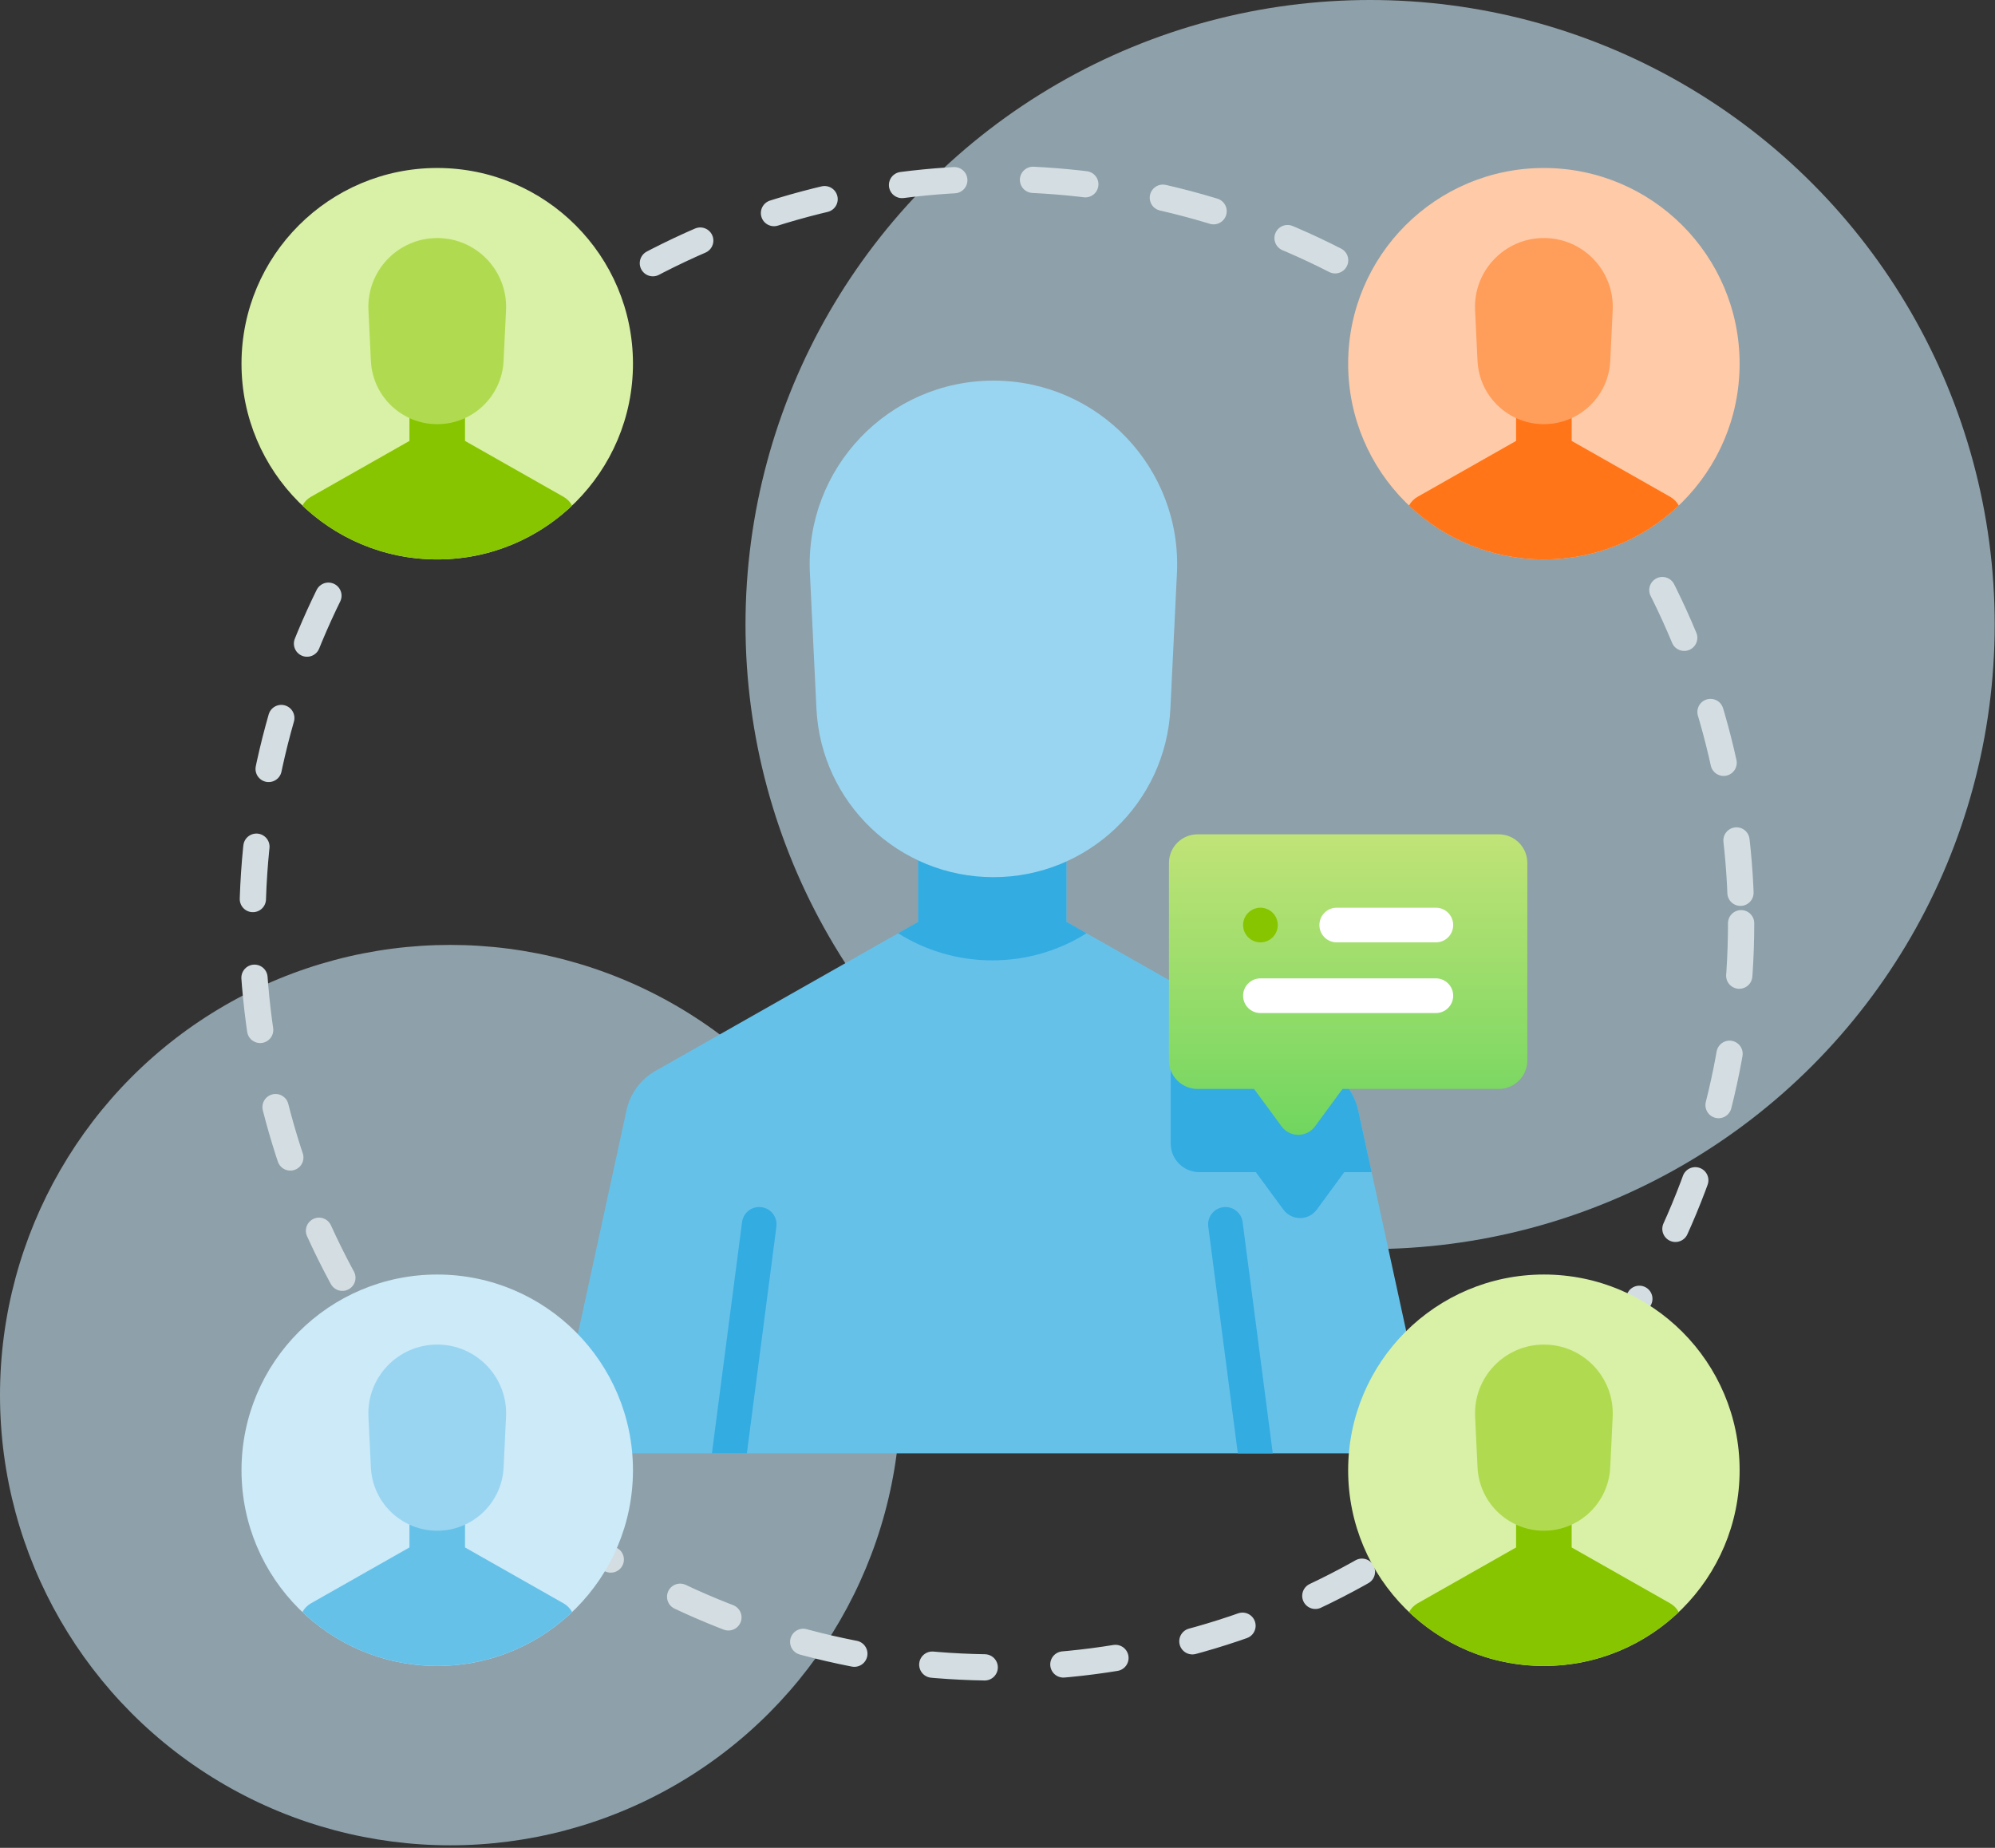 <svg width="380" height="352" viewBox="0 0 380 352" fill="none" xmlns="http://www.w3.org/2000/svg">
<rect x="0" y="0" width="380" height="352" fill="#333333" stroke="none"/>
<circle opacity="0.6" cx="85.761" cy="265.761" r="85.761" fill="#CCEAF8"/>
<circle opacity="0.6" cx="260.971" cy="118.971" r="118.971" fill="#CCEAF8"/>
<circle cx="189.866" cy="175.866" r="141.775" stroke="#D4DEE2" stroke-width="5" stroke-linecap="round" stroke-dasharray="10 15"/>
<path d="M272.916 276.85H105.117L119.339 211.476C120.032 208.318 122.034 205.597 124.841 204.005L174.904 175.608V158.533H203.129V175.608L253.192 204.005C256.006 205.597 258.001 208.318 258.694 211.476L272.916 276.85Z" fill="#66C1E9"/>
<path d="M261.262 223.287H256.056L250.818 230.421C249.233 232.568 246.023 232.568 244.451 230.421L239.206 223.287H228.439C225.434 223.287 222.996 220.85 222.996 217.845V186.878L253.19 204.006C256.004 205.598 257.998 208.319 258.692 211.477L261.262 223.287Z" fill="#33ACE2"/>
<path d="M242.432 276.85H235.774L230.146 233.663C229.908 231.854 231.183 230.196 232.993 229.958C234.803 229.727 236.461 231.001 236.692 232.811L242.432 276.85Z" fill="#33ACE2"/>
<path d="M147.888 233.663L142.26 276.85H135.602L141.342 232.811C141.573 231.001 143.224 229.72 145.041 229.958C146.851 230.195 148.126 231.853 147.888 233.663Z" fill="#33ACE2"/>
<path d="M206.962 177.781C201.757 181.057 195.601 182.946 189.015 182.946C182.43 182.946 176.273 181.057 171.068 177.781L174.9 175.607V158.539H203.131V175.607L206.962 177.781Z" fill="#33ACE2"/>
<path d="M154.266 109.19L155.51 134.968C156.378 152.955 171.214 167.093 189.223 167.093C207.231 167.093 222.068 152.955 222.936 134.968L224.18 109.19C225.143 89.222 209.214 72.506 189.223 72.506C169.232 72.506 153.303 89.222 154.266 109.19Z" fill="#99D5F1"/>
<path d="M83.283 106.566C103.874 106.566 120.566 89.874 120.566 69.283C120.566 48.692 103.874 32 83.283 32C62.692 32 46 48.692 46 69.283C46 89.874 62.692 106.566 83.283 106.566Z" fill="#D9F1A6"/>
<path d="M108.978 96.304C102.286 102.658 93.243 106.568 83.282 106.568C73.321 106.568 64.285 102.665 57.594 96.31C57.964 95.617 58.532 95.035 59.225 94.639L77.991 83.991V77.597H88.573V83.991L107.339 94.639C108.04 95.035 108.601 95.617 108.978 96.304Z" fill="#87C500"/>
<path d="M70.18 59.096L70.646 68.76C70.972 75.502 76.533 80.802 83.284 80.802C90.035 80.802 95.597 75.502 95.922 68.76L96.389 59.096C96.75 51.61 90.778 45.344 83.284 45.344C75.79 45.344 69.818 51.61 70.18 59.096Z" fill="#B0DB51"/>
<path d="M294.074 106.566C314.665 106.566 331.357 89.874 331.357 69.283C331.357 48.692 314.665 32 294.074 32C273.483 32 256.791 48.692 256.791 69.283C256.791 89.874 273.483 106.566 294.074 106.566Z" fill="#FFCAA7"/>
<path d="M319.767 96.304C313.075 102.658 304.033 106.568 294.071 106.568C284.11 106.568 275.074 102.665 268.383 96.31C268.753 95.617 269.321 95.035 270.014 94.639L288.78 83.991V77.597H299.362V83.991L318.129 94.639C318.829 95.035 319.39 95.617 319.767 96.304Z" fill="#FF7518"/>
<path d="M280.969 59.096L281.435 68.76C281.761 75.502 287.322 80.802 294.073 80.802C300.824 80.802 306.386 75.502 306.711 68.76L307.178 59.096C307.539 51.61 301.567 45.344 294.073 45.344C286.579 45.344 280.608 51.61 280.969 59.096Z" fill="#FF9D5A"/>
<path d="M83.283 317.354C103.874 317.354 120.566 300.662 120.566 280.071C120.566 259.48 103.874 242.788 83.283 242.788C62.692 242.788 46 259.48 46 280.071C46 300.662 62.692 317.354 83.283 317.354Z" fill="#CCEAF8"/>
<path d="M108.978 307.091C102.286 313.445 93.243 317.356 83.282 317.356C73.321 317.356 64.285 313.452 57.594 307.098C57.964 306.404 58.532 305.823 59.225 305.426L77.991 294.778V288.384H88.573V294.778L107.339 305.426C108.04 305.823 108.601 306.404 108.978 307.091Z" fill="#66C1E9"/>
<path d="M70.18 269.883L70.646 279.547C70.972 286.29 76.533 291.59 83.284 291.59C90.035 291.59 95.597 286.29 95.922 279.547L96.389 269.883C96.75 262.398 90.778 256.131 83.284 256.131C75.79 256.131 69.818 262.398 70.18 269.883Z" fill="#99D5F1"/>
<path d="M294.074 317.354C314.665 317.354 331.357 300.662 331.357 280.071C331.357 259.48 314.665 242.788 294.074 242.788C273.483 242.788 256.791 259.48 256.791 280.071C256.791 300.662 273.483 317.354 294.074 317.354Z" fill="#D9F1A6"/>
<path d="M319.767 307.091C313.075 313.445 304.033 317.356 294.071 317.356C284.11 317.356 275.074 313.452 268.383 307.098C268.753 306.404 269.321 305.823 270.014 305.426L288.78 294.778V288.384H299.362V294.778L318.129 305.426C318.829 305.823 319.39 306.404 319.767 307.091Z" fill="#87C500"/>
<path d="M280.969 269.883L281.435 279.547C281.761 286.29 287.322 291.59 294.073 291.59C300.824 291.59 306.386 286.29 306.711 279.547L307.178 269.883C307.539 262.398 301.567 256.131 294.073 256.131C286.579 256.131 280.608 262.398 280.969 269.883Z" fill="#B0DB51"/>
<path d="M290.922 164.379V201.988C290.922 204.995 288.485 207.433 285.478 207.433H255.717L250.476 214.568C248.897 216.716 245.687 216.716 244.111 214.568L238.867 207.433H228.102C225.096 207.433 222.658 204.995 222.658 201.988V164.379C222.658 161.372 225.096 158.935 228.102 158.935H285.478C288.485 158.935 290.922 161.372 290.922 164.379Z" fill="url(#paint0_linear_2926_44384)"/>
<path d="M273.498 179.517H254.617C252.793 179.517 251.314 178.039 251.314 176.215C251.314 174.39 252.793 172.912 254.617 172.912H273.498C275.322 172.912 276.8 174.39 276.8 176.215C276.8 178.039 275.322 179.517 273.498 179.517Z" fill="white"/>
<path d="M240.084 179.517C241.908 179.517 243.387 178.039 243.387 176.215C243.387 174.391 241.908 172.912 240.084 172.912C238.26 172.912 236.781 174.391 236.781 176.215C236.781 178.039 238.26 179.517 240.084 179.517Z" fill="#87C500"/>
<path d="M273.496 192.98H240.084C238.26 192.98 236.781 191.502 236.781 189.678C236.781 187.853 238.26 186.375 240.084 186.375H273.496C275.321 186.375 276.799 187.853 276.799 189.678C276.799 191.502 275.321 192.98 273.496 192.98Z" fill="white"/>
<defs>
<linearGradient id="paint0_linear_2926_44384" x1="256.79" y1="158.935" x2="256.79" y2="216.179" gradientUnits="userSpaceOnUse">
<stop stop-color="#C1E377"/>
<stop offset="1" stop-color="#70D65F"/>
</linearGradient>
</defs>
</svg>
